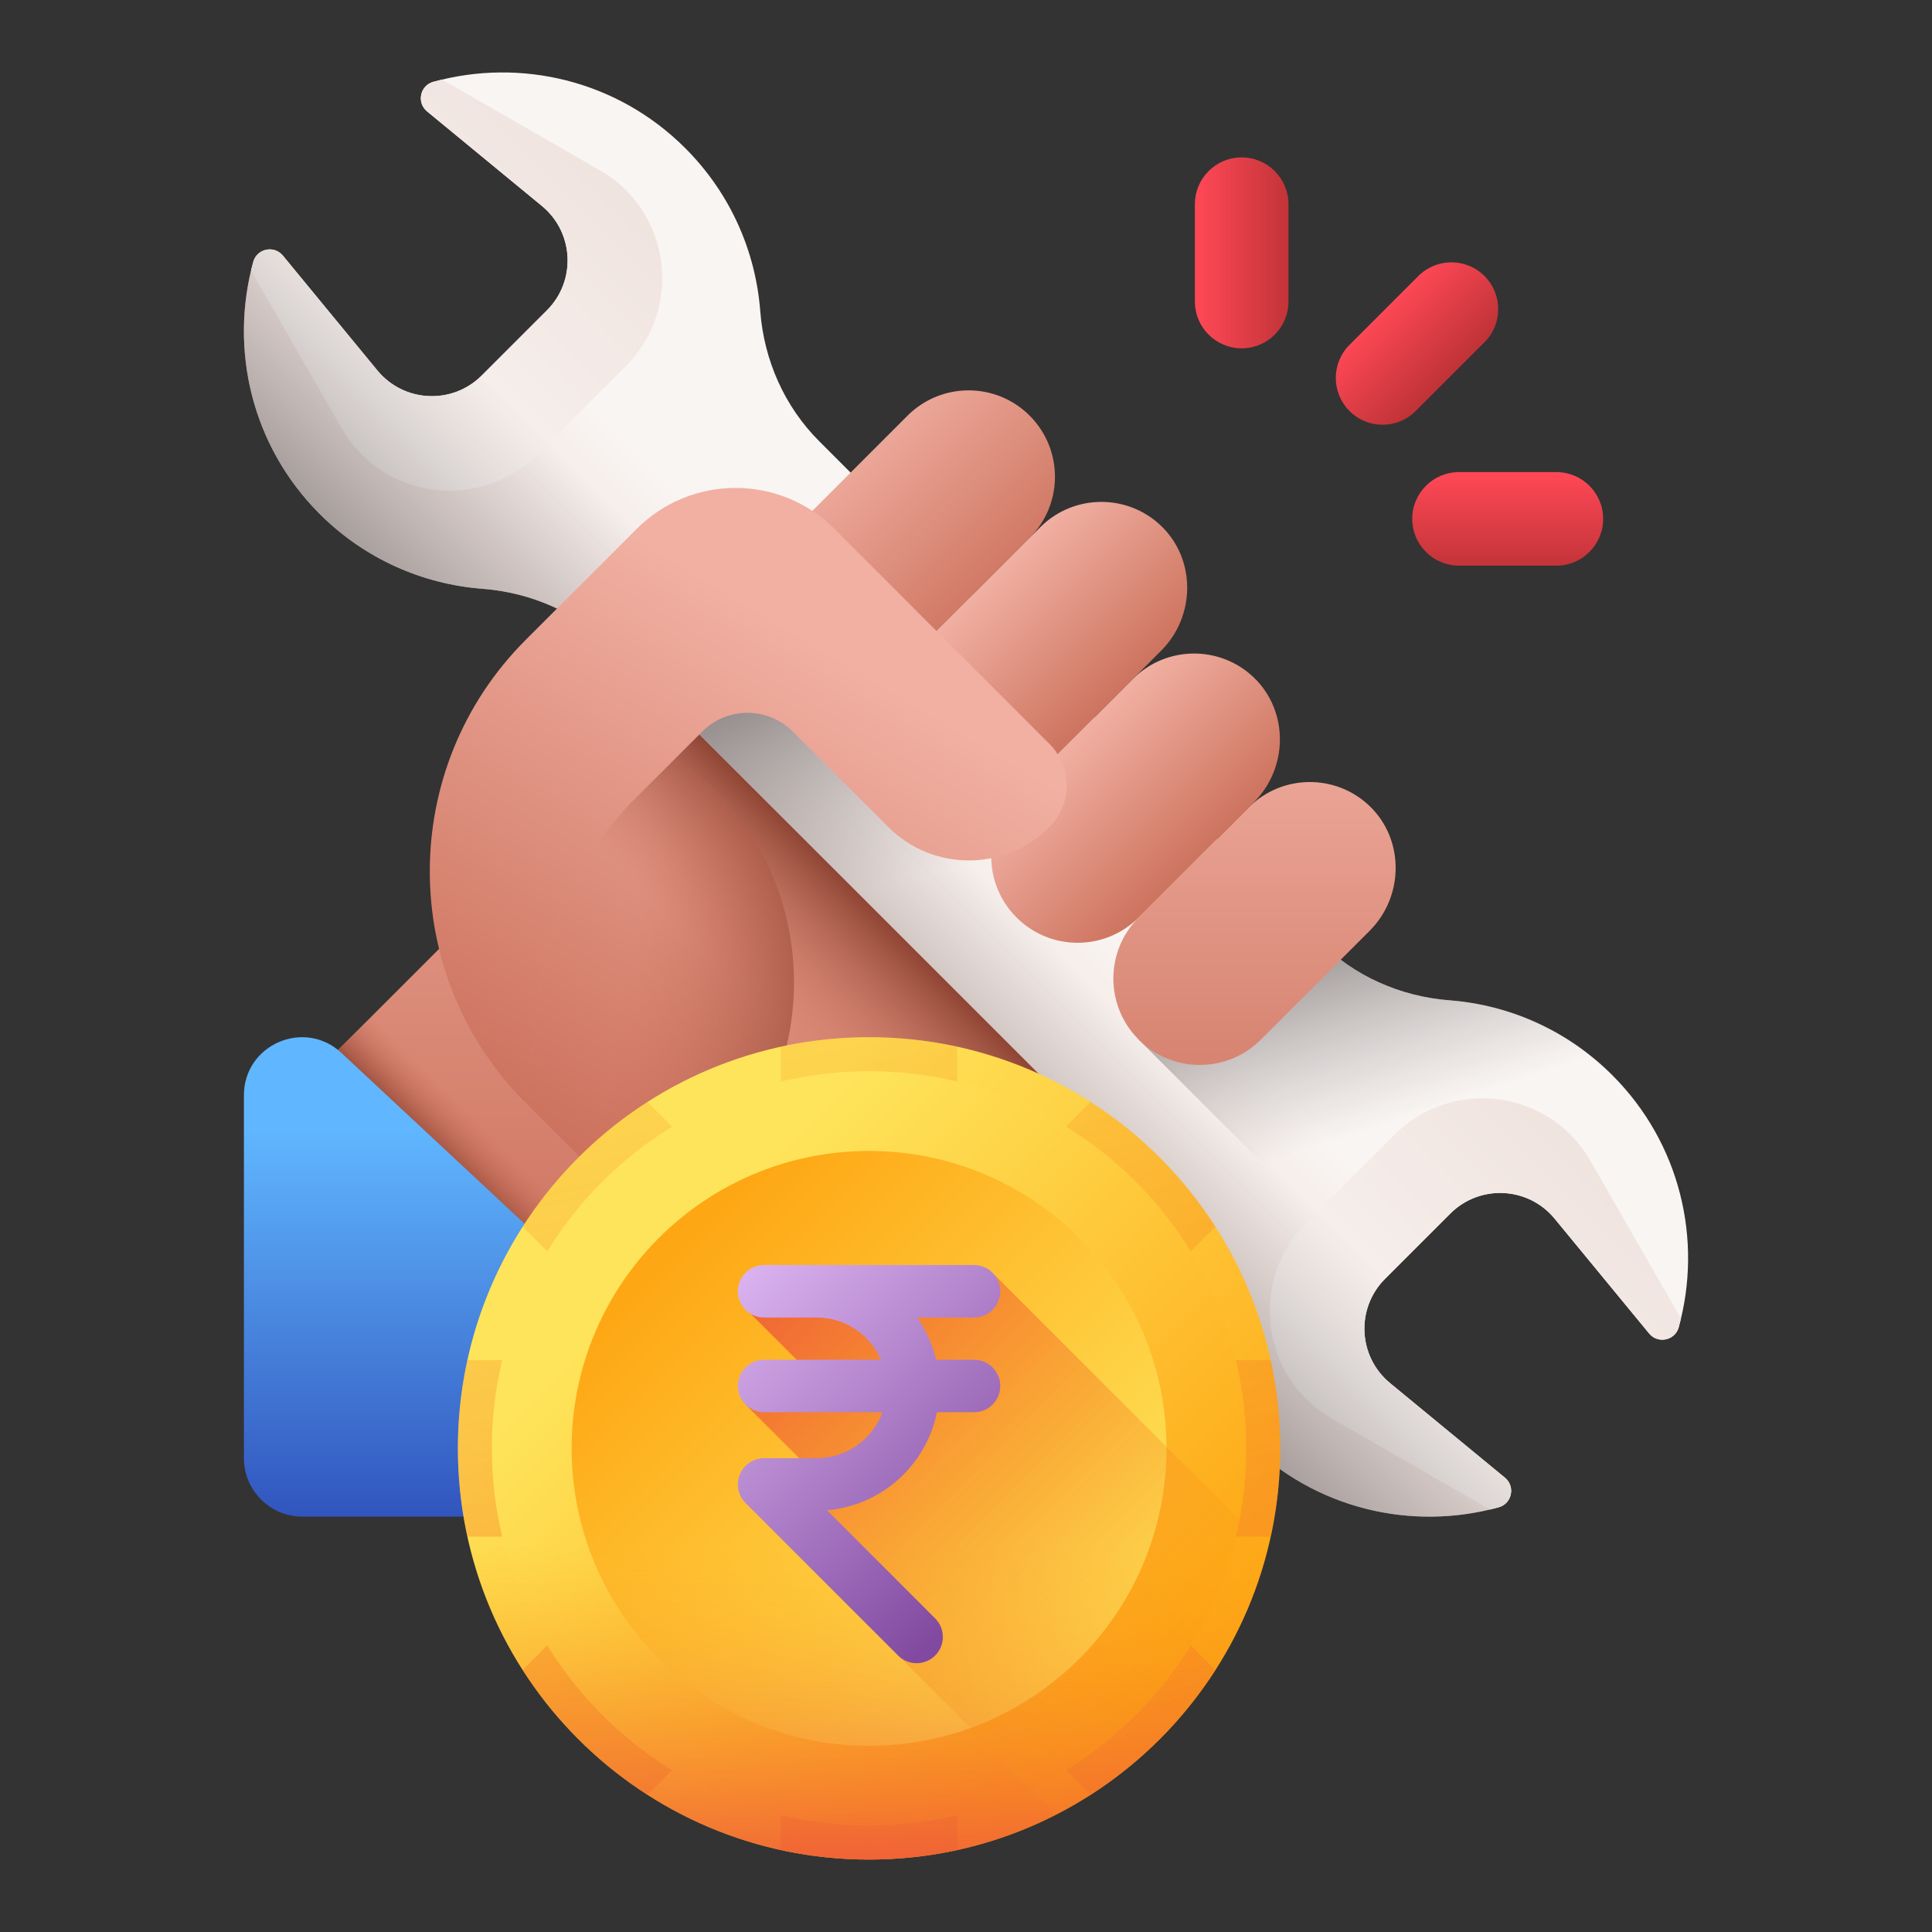 <svg width="60" height="60" viewBox="0 0 60 60" fill="none" xmlns="http://www.w3.org/2000/svg">
<rect x="0" y="0" width="60" height="60" fill="#333333" stroke="none"/>
<path d="M25.291 15.802L16.633 24.46C15.498 25.595 14.826 27.017 14.614 28.491L9.858 33.247C9.158 33.948 9.158 35.083 9.858 35.783L18.881 44.806C19.581 45.506 20.717 45.506 21.417 44.806L23.926 42.297C24.621 41.602 25.571 41.219 26.554 41.244C28.745 41.298 30.955 40.489 32.627 38.816L40.467 30.977L25.291 15.802Z" fill="url(#paint0_linear_758_1704)"/>
<path d="M28.159 26.919C26.158 24.919 23.619 23.786 21.008 23.52L19.716 24.811C18.072 26.456 17.024 28.602 16.739 30.909L16.328 34.23C16.426 34.341 16.526 34.45 16.633 34.556L20.892 38.816C23.779 41.703 28.265 42.018 31.501 39.76C34.166 35.229 32.048 30.809 28.159 26.919Z" fill="url(#paint1_linear_758_1704)"/>
<path d="M38.943 32.501L32.627 38.816C30.955 40.489 28.745 41.298 26.553 41.243C25.571 41.219 24.621 41.602 23.926 42.297L21.417 44.806C20.717 45.506 19.581 45.506 18.881 44.806L9.859 35.783C9.158 35.083 9.158 33.947 9.858 33.247L14.614 28.491C14.826 27.016 15.499 25.595 16.634 24.46L25.291 15.802L36.672 27.183L38.945 24.909L38.943 24.913V32.501Z" fill="url(#paint2_linear_758_1704)"/>
<path d="M50.074 33.393C48.664 31.983 46.859 31.207 45.015 31.066C43.49 30.948 42.052 30.313 40.971 29.232L25.444 13.705C24.362 12.624 23.727 11.185 23.61 9.66C23.468 7.816 22.692 6.012 21.282 4.602C19.162 2.481 16.151 1.795 13.455 2.542C13.043 2.655 12.934 3.189 13.263 3.46L16.829 6.396C17.828 7.218 17.901 8.722 16.986 9.637L14.961 11.661C14.046 12.576 12.543 12.504 11.72 11.505L8.785 7.938C8.513 7.609 7.98 7.719 7.866 8.13C7.12 10.827 7.806 13.838 9.926 15.958C11.336 17.368 13.141 18.144 14.985 18.286C16.51 18.403 17.948 19.038 19.03 20.119L34.557 35.646C35.638 36.727 36.273 38.166 36.39 39.691C36.532 41.535 37.308 43.34 38.718 44.75C40.838 46.87 43.849 47.556 46.545 46.809C46.957 46.696 47.067 46.163 46.737 45.891L43.171 42.955C42.172 42.133 42.099 40.63 43.014 39.715L45.039 37.69C45.954 36.775 47.458 36.848 48.28 37.847L51.215 41.413C51.487 41.742 52.02 41.632 52.134 41.221C52.88 38.524 52.194 35.514 50.074 33.393Z" fill="url(#paint3_linear_758_1704)"/>
<path d="M41.373 44.064L46.272 46.88C46.363 46.858 46.454 46.835 46.544 46.81C46.956 46.696 47.068 46.163 46.737 45.891L43.171 42.955C42.172 42.133 42.1 40.629 43.014 39.715L45.039 37.69C45.954 36.775 47.458 36.848 48.28 37.846L51.216 41.413C51.488 41.743 52.02 41.632 52.135 41.219C52.16 41.129 52.182 41.038 52.204 40.947L49.389 36.048C48.121 33.843 45.106 33.443 43.307 35.241L40.566 37.982C38.767 39.781 39.167 42.797 41.373 44.064Z" fill="url(#paint4_linear_758_1704)"/>
<path d="M50.074 33.393C48.664 31.983 46.859 31.207 45.015 31.066C43.49 30.948 42.052 30.313 40.971 29.232L39.694 27.955L35.362 32.286L42.907 39.831C42.941 39.791 42.977 39.752 43.014 39.715L45.039 37.69C45.954 36.775 47.458 36.848 48.28 37.847L51.215 41.413C51.487 41.742 52.02 41.632 52.134 41.221C52.88 38.524 52.194 35.514 50.074 33.393Z" fill="url(#paint5_linear_758_1704)"/>
<path d="M10.612 13.303L7.796 8.403C7.818 8.312 7.841 8.222 7.866 8.132C7.98 7.719 8.513 7.608 8.785 7.938L11.72 11.505C12.543 12.503 14.046 12.576 14.961 11.661L16.986 9.636C17.901 8.722 17.828 7.218 16.829 6.396L13.263 3.46C12.933 3.188 13.044 2.655 13.456 2.541C13.546 2.516 13.637 2.493 13.728 2.471L18.627 5.287C20.833 6.554 21.233 9.57 19.434 11.369L16.693 14.11C14.895 15.908 11.879 15.508 10.612 13.303Z" fill="url(#paint6_linear_758_1704)"/>
<path d="M44.686 38.043L16.633 9.989L14.961 11.661C14.046 12.576 12.543 12.504 11.72 11.505L8.785 7.938C8.513 7.609 7.98 7.719 7.866 8.13C7.12 10.827 7.806 13.838 9.926 15.958C11.336 17.368 13.141 18.144 14.985 18.286C16.51 18.403 17.948 19.038 19.03 20.119L34.557 35.646C35.638 36.727 36.273 38.166 36.39 39.691C36.532 41.535 37.308 43.34 38.718 44.75C40.838 46.87 43.849 47.556 46.545 46.809C46.957 46.696 47.067 46.163 46.737 45.891L43.171 42.955C42.172 42.133 42.099 40.63 43.014 39.715L44.686 38.043Z" fill="url(#paint7_linear_758_1704)"/>
<path d="M20.373 21.463L29.827 30.917L36.241 24.503L26.787 15.049L20.373 21.463Z" fill="url(#paint8_linear_758_1704)"/>
<path d="M12.248 30.857L9.858 33.247C9.158 33.948 9.158 35.083 9.858 35.783L18.881 44.806C19.581 45.506 20.717 45.506 21.417 44.806L23.807 42.416L12.248 30.857Z" fill="url(#paint9_linear_758_1704)"/>
<path d="M21.473 47.101H9.392C8.388 47.101 7.575 46.287 7.575 45.283V34.015C7.575 32.441 9.452 31.625 10.603 32.699L22.701 43.984C23.896 45.099 23.108 47.101 21.473 47.101Z" fill="url(#paint10_linear_758_1704)"/>
<path d="M22.22 36.465C21.212 37.486 19.563 37.486 18.548 36.471L16.317 34.241C12.733 30.648 12.394 25.042 15.301 21.068L18.697 22.396C19.507 22.647 20.287 23.021 21.008 23.52C21.417 23.803 21.806 24.125 22.17 24.488C25.443 27.745 25.494 33.087 22.281 36.404C22.261 36.424 22.241 36.445 22.22 36.465Z" fill="url(#paint11_linear_758_1704)"/>
<path d="M42.538 25.036C41.487 24.025 39.817 24.038 38.782 25.073L35.362 28.492C34.315 29.54 34.315 31.239 35.362 32.286C36.41 33.334 38.109 33.334 39.157 32.286L42.538 28.904C43.602 27.84 43.622 26.079 42.538 25.036Z" fill="url(#paint12_linear_758_1704)"/>
<path d="M38.943 24.913L35.363 28.493C34.315 29.541 32.617 29.541 31.569 28.493C30.521 27.445 30.521 25.747 31.569 24.699L35.186 21.082C36.221 20.047 37.892 20.034 38.942 21.044C40.027 22.087 40.007 23.849 38.943 24.913Z" fill="url(#paint13_linear_758_1704)"/>
<path d="M31.977 16.703L29.085 19.595L28.57 19.081C26.759 17.27 23.823 17.27 22.012 19.081L28.184 12.909C29.231 11.862 30.93 11.861 31.977 12.909C33.025 13.957 33.025 15.655 31.977 16.703Z" fill="url(#paint14_linear_758_1704)"/>
<path d="M36.064 20.204L31.569 24.699C30.521 25.747 28.823 25.747 27.775 24.699C26.727 23.651 26.727 21.953 27.775 20.905L32.307 16.372C33.342 15.338 35.013 15.325 36.063 16.335C37.148 17.378 37.128 19.14 36.064 20.204Z" fill="url(#paint15_linear_758_1704)"/>
<path d="M32.592 23.103L25.913 16.424C24.218 14.729 21.47 14.729 19.774 16.424L16.325 19.873C12.355 23.843 12.355 30.279 16.325 34.249L16.739 30.909C17.024 28.602 18.072 26.456 19.716 24.811L21.808 22.72C22.585 21.943 23.844 21.943 24.621 22.72L27.587 25.685C28.969 27.067 31.21 27.067 32.592 25.685C33.305 24.972 33.305 23.816 32.592 23.103Z" fill="url(#paint16_linear_758_1704)"/>
<path d="M41.91 12.765C41.343 12.198 41.343 11.278 41.91 10.71L44.047 8.573C44.615 8.005 45.535 8.005 46.103 8.573C46.67 9.141 46.67 10.061 46.103 10.628L43.965 12.765C43.398 13.333 42.478 13.333 41.91 12.765Z" fill="url(#paint17_linear_758_1704)"/>
<path d="M38.562 10.817C37.759 10.817 37.108 10.167 37.108 9.364V6.342C37.108 5.539 37.759 4.888 38.562 4.888C39.364 4.888 40.015 5.539 40.015 6.342V9.364C40.015 10.167 39.364 10.817 38.562 10.817Z" fill="url(#paint18_linear_758_1704)"/>
<path d="M43.858 16.114C43.858 15.311 44.509 14.661 45.312 14.661H48.334C49.137 14.661 49.787 15.311 49.787 16.114C49.787 16.916 49.137 17.567 48.334 17.567H45.312C44.509 17.567 43.858 16.917 43.858 16.114Z" fill="url(#paint19_linear_758_1704)"/>
<path d="M26.989 57.75C34.042 57.75 39.759 52.033 39.759 44.981C39.759 37.928 34.042 32.211 26.989 32.211C19.937 32.211 14.22 37.928 14.22 44.981C14.22 52.033 19.937 57.75 26.989 57.75Z" fill="url(#paint20_linear_758_1704)"/>
<path d="M39.759 44.981C39.759 44.04 39.656 43.123 39.463 42.241H33.604L37.747 38.098C37.259 37.337 36.684 36.617 36.019 35.951C35.354 35.286 34.633 34.711 33.872 34.223L29.729 38.366V32.507C28.847 32.314 27.93 32.211 26.989 32.211C26.049 32.211 25.132 32.314 24.25 32.507V38.366L20.107 34.223C19.346 34.711 18.625 35.286 17.96 35.951C17.295 36.617 16.72 37.337 16.232 38.098L20.375 42.241H14.516C14.323 43.123 14.22 44.04 14.22 44.981C14.22 45.921 14.323 46.838 14.516 47.721H20.375L16.232 51.863C16.72 52.624 17.295 53.345 17.96 54.01C18.625 54.675 19.346 55.251 20.107 55.738L24.249 51.596V57.454C25.132 57.647 26.049 57.75 26.989 57.75C27.93 57.75 28.846 57.647 29.729 57.454V51.596L33.872 55.738C34.633 55.251 35.353 54.675 36.019 54.01C36.684 53.345 37.259 52.624 37.747 51.863L33.604 47.721H39.463C39.656 46.838 39.759 45.921 39.759 44.981Z" fill="url(#paint21_linear_758_1704)"/>
<path d="M26.989 56.695C33.459 56.695 38.703 51.45 38.703 44.981C38.703 38.511 33.459 33.267 26.989 33.267C20.52 33.267 15.275 38.511 15.275 44.981C15.275 51.45 20.52 56.695 26.989 56.695Z" fill="url(#paint22_linear_758_1704)"/>
<path d="M26.989 54.217C32.091 54.217 36.226 50.082 36.226 44.981C36.226 39.879 32.091 35.744 26.989 35.744C21.888 35.744 17.753 39.879 17.753 44.981C17.753 50.082 21.888 54.217 26.989 54.217Z" fill="url(#paint23_linear_758_1704)"/>
<path d="M26.989 57.75C34.042 57.75 39.759 52.033 39.759 44.981H14.22C14.22 52.033 19.937 57.75 26.989 57.75Z" fill="url(#paint24_linear_758_1704)"/>
<path d="M39.378 48.085L30.881 39.588L23.028 40.515L25.147 42.634L23.169 43.633L25.166 45.631V47.426L28.335 50.595L27.89 51.414L32.82 56.344C36.049 54.684 38.478 51.687 39.378 48.085Z" fill="url(#paint25_linear_758_1704)"/>
<path d="M30.249 42.228H29.072C28.959 41.75 28.757 41.307 28.483 40.917H30.249C30.7 40.917 31.064 40.552 31.064 40.102C31.064 39.652 30.7 39.287 30.249 39.287H25.359H23.729C23.279 39.287 22.914 39.652 22.914 40.102C22.914 40.552 23.279 40.917 23.729 40.917H25.359C26.253 40.917 27.023 41.457 27.361 42.228H23.729C23.279 42.228 22.914 42.593 22.914 43.043C22.914 43.493 23.279 43.858 23.729 43.858H27.408C27.1 44.69 26.298 45.285 25.359 45.285H23.729C23.4 45.285 23.103 45.484 22.976 45.789C22.85 46.093 22.92 46.444 23.153 46.677L27.89 51.413C28.049 51.573 28.257 51.652 28.466 51.652C28.675 51.652 28.883 51.573 29.042 51.413C29.361 51.095 29.361 50.579 29.042 50.261L25.683 46.902C27.382 46.758 28.766 45.497 29.098 43.858H30.249C30.699 43.858 31.064 43.493 31.064 43.043C31.064 42.593 30.699 42.228 30.249 42.228Z" fill="url(#paint26_linear_758_1704)"/>
<defs>
<linearGradient id="paint0_linear_758_1704" x1="24.901" y1="15.622" x2="24.901" y2="42.603" gradientUnits="userSpaceOnUse">
<stop stop-color="#F1B0A2"/>
<stop offset="1" stop-color="#CA6E59"/>
</linearGradient>
<linearGradient id="paint1_linear_758_1704" x1="30.819" y1="23.228" x2="21.402" y2="39.028" gradientUnits="userSpaceOnUse">
<stop stop-color="#F1B0A2"/>
<stop offset="1" stop-color="#CA6E59"/>
</linearGradient>
<linearGradient id="paint2_linear_758_1704" x1="24.265" y1="32.004" x2="27.746" y2="28.523" gradientUnits="userSpaceOnUse">
<stop stop-color="#CA6E59" stop-opacity="0"/>
<stop offset="1" stop-color="#883F2E"/>
</linearGradient>
<linearGradient id="paint3_linear_758_1704" x1="30.235" y1="24.441" x2="26.66" y2="28.015" gradientUnits="userSpaceOnUse">
<stop stop-color="#F9F5F3"/>
<stop offset="1" stop-color="#EFE2DD"/>
</linearGradient>
<linearGradient id="paint4_linear_758_1704" x1="41.331" y1="44.669" x2="50.45" y2="35.55" gradientUnits="userSpaceOnUse">
<stop stop-color="#F9F5F3"/>
<stop offset="1" stop-color="#EFE2DD"/>
</linearGradient>
<linearGradient id="paint5_linear_758_1704" x1="43.777" y1="34.675" x2="41.402" y2="27.464" gradientUnits="userSpaceOnUse">
<stop stop-color="#9E9797" stop-opacity="0"/>
<stop offset="0.311" stop-color="#979090" stop-opacity="0.311"/>
<stop offset="0.786" stop-color="#817A7A" stop-opacity="0.786"/>
<stop offset="1" stop-color="#766E6E"/>
</linearGradient>
<linearGradient id="paint6_linear_758_1704" x1="10.007" y1="13.344" x2="19.125" y2="4.226" gradientUnits="userSpaceOnUse">
<stop stop-color="#F9F5F3"/>
<stop offset="1" stop-color="#EFE2DD"/>
</linearGradient>
<linearGradient id="paint7_linear_758_1704" x1="28.989" y1="25.687" x2="22.208" y2="32.468" gradientUnits="userSpaceOnUse">
<stop stop-color="#9E9797" stop-opacity="0"/>
<stop offset="0.311" stop-color="#979090" stop-opacity="0.311"/>
<stop offset="0.786" stop-color="#817A7A" stop-opacity="0.786"/>
<stop offset="1" stop-color="#766E6E"/>
</linearGradient>
<linearGradient id="paint8_linear_758_1704" x1="29.273" y1="27.028" x2="27.383" y2="19.113" gradientUnits="userSpaceOnUse">
<stop stop-color="#9E9797" stop-opacity="0"/>
<stop offset="0.311" stop-color="#979090" stop-opacity="0.311"/>
<stop offset="0.786" stop-color="#817A7A" stop-opacity="0.786"/>
<stop offset="1" stop-color="#766E6E"/>
</linearGradient>
<linearGradient id="paint9_linear_758_1704" x1="17.36" y1="37.304" x2="16.038" y2="38.627" gradientUnits="userSpaceOnUse">
<stop stop-color="#CA6E59" stop-opacity="0"/>
<stop offset="1" stop-color="#883F2E"/>
</linearGradient>
<linearGradient id="paint10_linear_758_1704" x1="15.426" y1="35.023" x2="15.426" y2="49.692" gradientUnits="userSpaceOnUse">
<stop stop-color="#60B7FF"/>
<stop offset="1" stop-color="#2740B0"/>
</linearGradient>
<linearGradient id="paint11_linear_758_1704" x1="19.518" y1="29.45" x2="27.413" y2="30.8" gradientUnits="userSpaceOnUse">
<stop stop-color="#CA6E59" stop-opacity="0"/>
<stop offset="1" stop-color="#883F2E"/>
</linearGradient>
<linearGradient id="paint12_linear_758_1704" x1="38.959" y1="21.036" x2="38.959" y2="38.912" gradientUnits="userSpaceOnUse">
<stop stop-color="#F1B0A2"/>
<stop offset="1" stop-color="#CA6E59"/>
</linearGradient>
<linearGradient id="paint13_linear_758_1704" x1="33.346" y1="22.901" x2="37.51" y2="27.065" gradientUnits="userSpaceOnUse">
<stop stop-color="#F1B0A2"/>
<stop offset="1" stop-color="#CA6E59"/>
</linearGradient>
<linearGradient id="paint14_linear_758_1704" x1="25.248" y1="14.29" x2="30.833" y2="19.875" gradientUnits="userSpaceOnUse">
<stop stop-color="#F1B0A2"/>
<stop offset="1" stop-color="#CA6E59"/>
</linearGradient>
<linearGradient id="paint15_linear_758_1704" x1="30.01" y1="18.65" x2="34.174" y2="22.814" gradientUnits="userSpaceOnUse">
<stop stop-color="#F1B0A2"/>
<stop offset="1" stop-color="#CA6E59"/>
</linearGradient>
<linearGradient id="paint16_linear_758_1704" x1="25.817" y1="20.247" x2="16.4" y2="36.047" gradientUnits="userSpaceOnUse">
<stop stop-color="#F1B0A2"/>
<stop offset="1" stop-color="#CA6E59"/>
</linearGradient>
<linearGradient id="paint17_linear_758_1704" x1="43.07" y1="9.526" x2="45.924" y2="12.38" gradientUnits="userSpaceOnUse">
<stop stop-color="#FD4755"/>
<stop offset="1" stop-color="#A72B2B"/>
</linearGradient>
<linearGradient id="paint18_linear_758_1704" x1="37.265" y1="7.864" x2="41.301" y2="7.864" gradientUnits="userSpaceOnUse">
<stop stop-color="#FD4755"/>
<stop offset="1" stop-color="#A72B2B"/>
</linearGradient>
<linearGradient id="paint19_linear_758_1704" x1="46.818" y1="14.825" x2="46.818" y2="18.861" gradientUnits="userSpaceOnUse">
<stop stop-color="#FD4755"/>
<stop offset="1" stop-color="#A72B2B"/>
</linearGradient>
<linearGradient id="paint20_linear_758_1704" x1="20.4" y1="38.391" x2="35.798" y2="53.789" gradientUnits="userSpaceOnUse">
<stop stop-color="#FEE45A"/>
<stop offset="1" stop-color="#FEA613"/>
</linearGradient>
<linearGradient id="paint21_linear_758_1704" x1="21.202" y1="16.892" x2="37.241" y2="94.74" gradientUnits="userSpaceOnUse">
<stop stop-color="#FEA613" stop-opacity="0"/>
<stop offset="1" stop-color="#E94444"/>
</linearGradient>
<linearGradient id="paint22_linear_758_1704" x1="20.944" y1="38.935" x2="35.07" y2="53.061" gradientUnits="userSpaceOnUse">
<stop stop-color="#FEE45A"/>
<stop offset="1" stop-color="#FEA613"/>
</linearGradient>
<linearGradient id="paint23_linear_758_1704" x1="33.748" y1="51.74" x2="20.665" y2="38.656" gradientUnits="userSpaceOnUse">
<stop stop-color="#FEE45A"/>
<stop offset="1" stop-color="#FEA613"/>
</linearGradient>
<linearGradient id="paint24_linear_758_1704" x1="26.989" y1="47.98" x2="26.989" y2="60.174" gradientUnits="userSpaceOnUse">
<stop stop-color="#FEA613" stop-opacity="0"/>
<stop offset="1" stop-color="#E94444"/>
</linearGradient>
<linearGradient id="paint25_linear_758_1704" x1="37.811" y1="53.819" x2="20.859" y2="37.172" gradientUnits="userSpaceOnUse">
<stop stop-color="#FEA613" stop-opacity="0"/>
<stop offset="1" stop-color="#E94444"/>
</linearGradient>
<linearGradient id="paint26_linear_758_1704" x1="23.365" y1="39.477" x2="31.923" y2="48.035" gradientUnits="userSpaceOnUse">
<stop stop-color="#D9B1EE"/>
<stop offset="1" stop-color="#814AA0"/>
</linearGradient>
</defs>
</svg>
